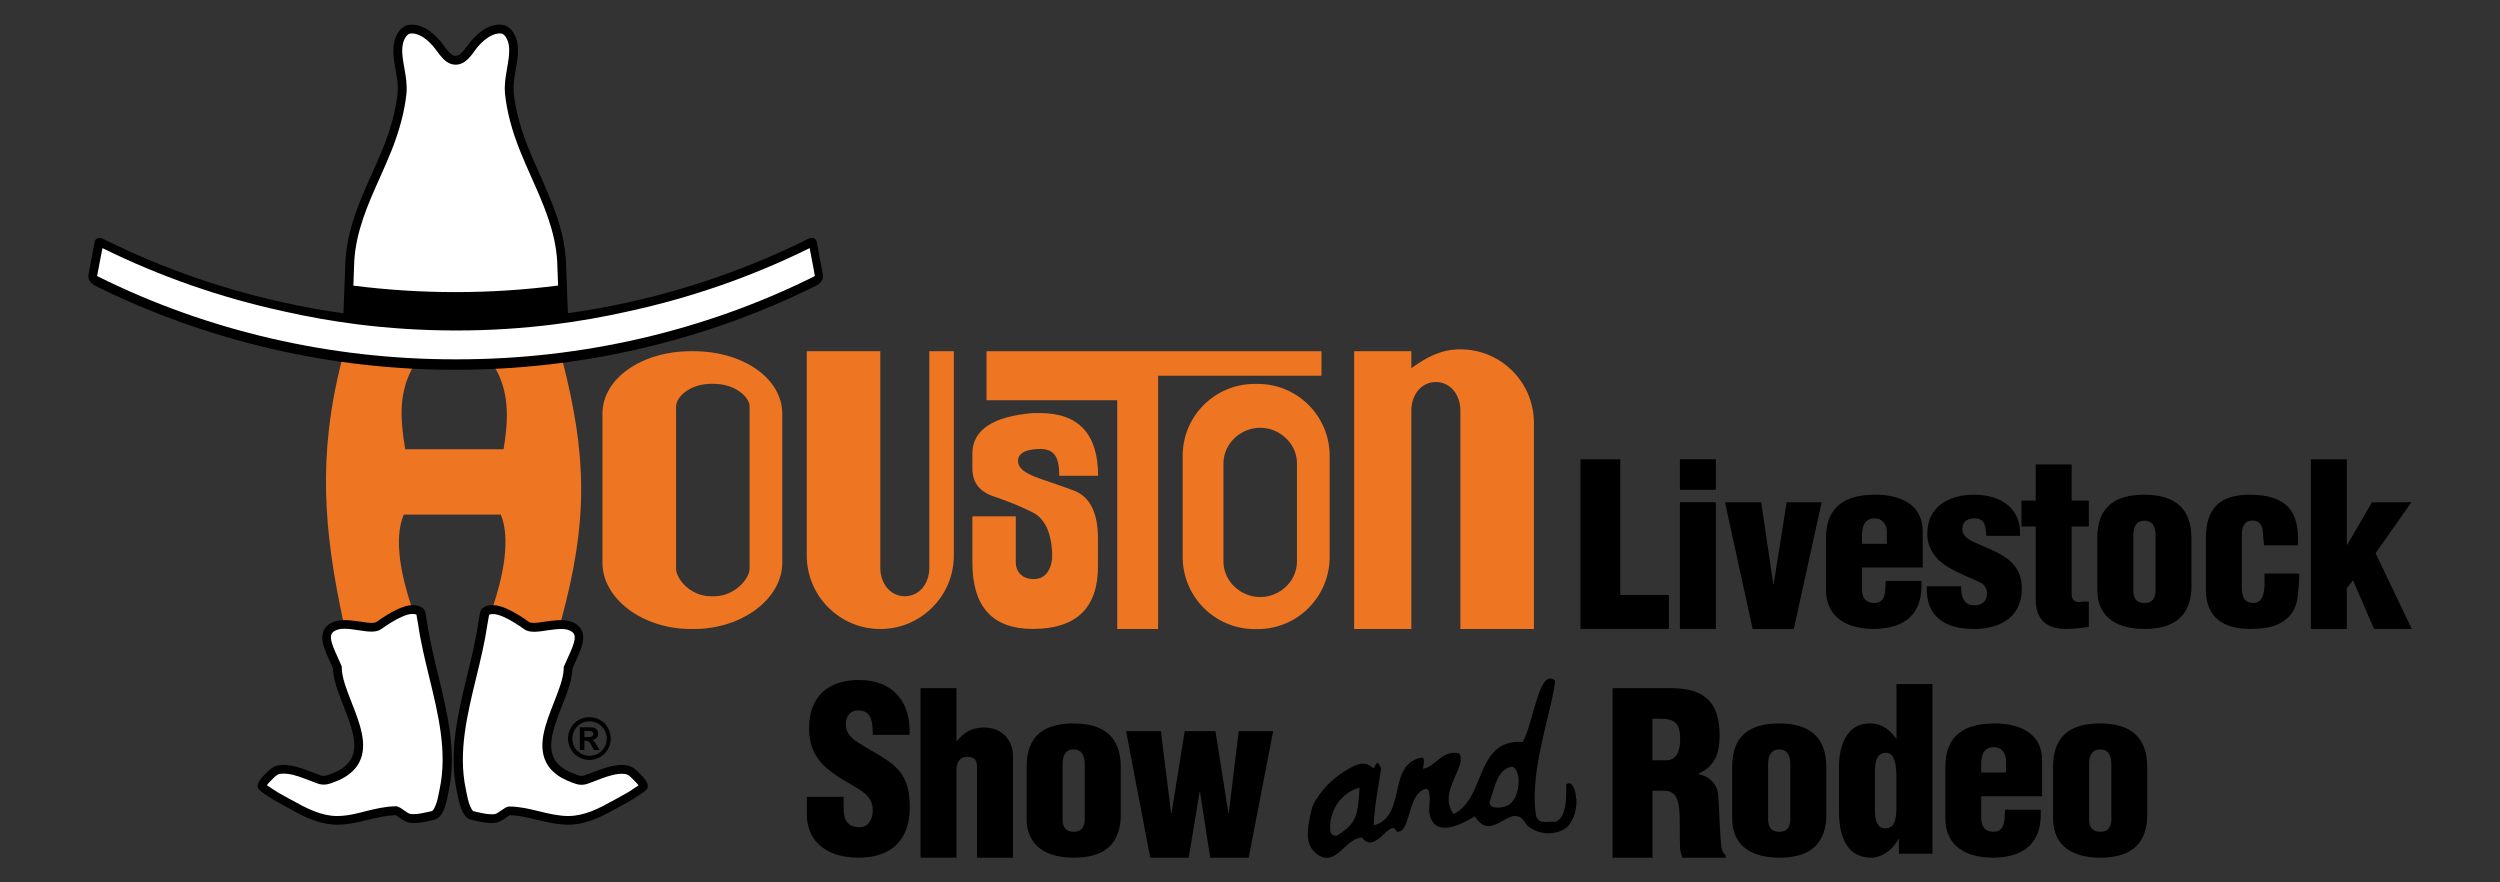 <?xml version="1.0" encoding="utf-8"?>
<!-- Generator: Adobe Illustrator 27.5.0, SVG Export Plug-In . SVG Version: 6.00 Build 0)  -->
<svg version="1.1" xmlns="http://www.w3.org/2000/svg" xmlns:xlink="http://www.w3.org/1999/xlink" x="0px" y="0px"
	 viewBox="0 0 306 108" style="enable-background:new 0 0 306 108;" xml:space="preserve">
<rect x="0" y="0" width="306" height="108" fill="#333333" stroke="none"/>
<style type="text/css">
	.st0{fill:#EE7623;}
	.st1{fill:#FFFFFF;}
</style>
<g id="PANTONE_158C">
	<polygon class="st0" points="161.75,42.99 141.73,42.99 139.73,42.99 136.73,42.99 120.75,42.99 120.75,48.99 136.75,48.99 
		136.75,76.99 141.75,76.99 141.75,45.99 161.75,45.99 	"/>
	<g>
		<path class="st0" d="M126.41,76.98c-4.93,0-7.39-2.71-7.39-8.13V63.2h5.31v5.64c0,1.02,0.65,1.98,2.08,2.04
			c1.33,0.05,2.17-0.83,2.37-2.48v-0.91c-0.17-2.48-0.97-4.08-2.41-4.79c-1.44-0.72-3.02-1.36-4.75-1.94
			c-1.73-0.58-2.6-1.72-2.6-3.42v-1.81c0-2.89,2.46-4.55,7.39-4.97h0.88c4.74,0,7.11,2.56,7.12,7.68h-4.76
			c0.02-1.43-0.25-2.38-0.81-2.84c-0.56-0.46-1.47-0.56-2.74-0.33c-1.09,0.21-1.59,0.74-1.48,1.58c0.34,1.51,2.77,1.86,6.81,3.39
			c1.96,0.74,2.96,2.68,2.96,5.87v3.39C134.4,74.42,131.74,76.98,126.41,76.98z"/>
	</g>
	<path class="st0" d="M68.67,75.98c3.37-12.31,3.16-20.25,0.13-32.03c-2.73,0.36-5.48,0.9-8.23,1.03c1.98,3.35,1.54,7.01,1.07,10.01
		h-6.05H49.6c-0.67-4-0.76-6.97,0.97-10.13c-2.9-0.16-5.79-0.56-8.67-0.98c-3.08,11.83-2.25,21.14,0.1,32.11
		c0.03,0.12,0.2,0.24,0.06,0.24c1.53,0,3.39,0.68,4.16,0.14c1.76-1.24,3.18-2,4.24-1.97c0.07,0-0.03,0.02-0.07-0.09
		c-1.24-3.69-2.25-8.32-0.97-11.32h11.88c1.24,3,0.25,7.63-0.97,11.28c-0.03,0.09-0.02,0.21-0.09,0.21
		c1.05-0.04,2.47,0.69,4.24,1.93c0.77,0.54,2.64-0.17,4.16-0.17C68.77,76.24,68.64,76.1,68.67,75.98z"/>
	<path class="st0" d="M113.75,69.49c0,1.93-1.21,3.49-3,3.49c-1.79,0-3-1.57-3-3.49v-26.5h-9v25c0,4.97,4.03,9,9,9
		c4.97,0,9-4.03,9-9v-25h-3V69.49z"/>
	<path class="st0" d="M162.75,55.79c0-4.87-3.95-8.8-8.81-8.8h-0.37c-4.87,0-8.81,3.93-8.81,8.8v12.38c0,4.87,3.95,8.83,8.81,8.83
		h0.37c4.87,0,8.81-3.96,8.81-8.83V55.79z M158.75,68.72c0,2.41-2.09,4.36-4.5,4.36c-2.41,0-4.5-1.95-4.5-4.36v-12
		c0-2.41,2.09-4.36,4.5-4.36c2.41,0,4.5,1.95,4.5,4.36V68.72z"/>
	<path class="st0" d="M178.75,42.76c-2.31,0-4,0.88-6,2.3v-2.07h-7v34h3.97h3.03V50.25c0-1.93,1.21-3.49,3-3.49
		c1.79,0,3,1.57,3,3.49v26.74h9V51.76C187.75,46.78,183.72,42.76,178.75,42.76z"/>
	<path class="st0" d="M84.92,42.99h-0.35c-5.98,0-10.83,3.3-10.83,7.65v18.25c0,4.35,4.85,8.1,10.83,8.1h0.35
		c5.98,0,10.83-3.76,10.83-8.1V50.64C95.75,46.29,90.9,42.99,84.92,42.99z M91.75,69.63c0,1.09-1.7,3.36-4.41,3.36h-0.26
		c-2.72,0-4.33-2.27-4.33-3.36V49.74c0-1.09,1.61-2.76,4.33-2.76h0.26c2.72,0,4.41,1.67,4.41,2.76V69.63z"/>
</g>
<g id="CMYK:_BLACK">
	<path d="M193.45,76.98V56.22h4.87v16.61h5.95v4.15H193.45z"/>
	<path d="M205.62,76.98V61.47h4.4v15.51H205.62z M205.62,59.95v-3.74h4.4v3.74H205.62z"/>
	<path d="M217.05,71.5h0.05l1.58-10.02h4.29l-3.41,15.51h-5.04l-3.38-15.51h4.43L217.05,71.5z"/>
	<path d="M227.9,69.46v2.71c0,0.86,0.39,1.58,1.36,1.63c1.63,0.08,1.47-1.38,1.55-2.69h4.37c0.22,3.98-1.94,5.81-5.76,5.87
		c-3.15,0.03-5.92-1.27-5.92-4.81v-6.31c0-3.98,2.52-5.29,5.92-5.31c3.07-0.03,5.92,1.13,5.92,4.48v4.43H227.9z M230.95,66.55v-1.52
		c0-0.55-0.36-1.58-1.49-1.58c-1.25,0-1.55,1-1.55,2.08v1.03H230.95z"/>
	<path d="M243.13,65.58c-0.11-1.05-0.06-2.13-1.47-2.13c-0.86,0-1.47,0.39-1.47,1.3c0,0.83,0.69,1.25,1.36,1.58
		c2.85,1.3,5.92,2.05,5.92,5.73c0,3.46-2.63,4.93-5.87,4.93c-3.49,0-5.92-1.49-5.76-5.23h4.21c-0.06,1.08,0.25,2.33,1.58,2.33
		c0.94,0,1.58-0.47,1.58-1.47c0-0.47-0.22-0.91-0.58-1.19c-1.77-0.94-4.24-1.61-5.62-3.19c-0.75-0.86-1.11-1.77-1.11-2.9
		c0-3.35,2.66-4.79,5.73-4.79c3.21,0,5.79,1.6,5.62,5.04H243.13z"/>
	<path d="M247.42,64.45v-3.18h1.75v-4.42h4.4v4.42h2.1v3.18h-2.1v8.16c0,0.88,0.39,1.08,0.97,1.08c0.5-0.08,0.66-0.06,1.13-0.06v3.1
		c-0.94,0.14-1.85,0.25-2.82,0.25c-2.38,0-3.68-1.22-3.68-3.57v-8.97H247.42z"/>
	<path d="M256.71,65.86c0-3.98,2.35-5.31,5.76-5.31c3.88,0,5.76,1.83,5.76,5.31v6.31c-0.22,3.51-2.41,4.81-5.76,4.81
		c-3.16,0-5.76-1.27-5.76-4.81V65.86z M261.12,72.45c0.08,0.89,0.44,1.36,1.36,1.36c0.91,0,1.27-0.47,1.36-1.36v-6.92
		c0-1-0.33-1.8-1.36-1.8c-1.02,0-1.36,0.8-1.36,1.8V72.45z"/>
	<path d="M277.12,66.74l-0.03-0.28c-0.08-0.58-0.05-1.19-0.17-1.77c-0.19-0.64-0.52-0.97-1.19-0.97c-1.13,0-1.33,0.89-1.33,1.88V72
		c0,0.97,0.28,1.8,1.41,1.8c1.63,0,1.36-2.44,1.36-3.6h4.26c0,0.91-0.11,2.85-0.36,3.68c-0.58,1.94-2.24,2.82-4.15,3.02
		c-0.42,0.03-0.8,0.08-1.47,0.08c-3.16,0-5.45-1.27-5.45-4.81v-6.31c0-3.98,2.05-5.31,5.45-5.31c4.35,0.05,6.06,1.94,5.81,6.2
		H277.12z"/>
	<path d="M282.85,76.98V56.22h4.4v10.44h0.06l3.02-5.18h4.82l-4.38,6.23l4.43,9.27h-4.62L288,71.01l-0.75,1v4.98H282.85z"/>
	<path d="M192.92,97.79c-0.07-1.33-0.59-2.31-1.21-1.77c0,0.49,0.01,1.15-0.03,1.82c-0.09,1.2-0.38,2.43-1.33,2.76
		c-0.78-0.15-1.91,0.41-2.32-0.68c-0.12-0.68-0.18-1.4-0.19-2.13h0c-0.05-5.19,2.25-11.48,2.51-14.49c-1.99-1.62-2.6,5.06-3.96,7.52
		c-4.59-0.32-4.77,4.11-6.51,6.97h-0.03c-0.48,0.78-1.09,1.44-1.93,1.85c-0.45-0.6-0.62-1.23-0.61-1.85c0.05-2.2,2.15-4.39,1.29-5.6
		c-2.19-0.41-2.88,1.7-4.42,1.9c-0.07,0.01,0.42-1.47-0.22-1.35c-2.5,0.49-2.65,2.92-3.19,5.06h-0.01
		c-0.38,1.46-0.95,2.78-2.61,3.22c0.04-1.1,0.15-2.15,0.3-3.16h0c0.19-1.32,0.43-2.57,0.59-3.75c0.02-0.14-0.27-0.66-0.39-0.72
		c-0.22-0.11-0.48,0.73-0.55,0.66c-1.08-1.06-2.1-0.44-3.03,0.06c-1.4,0.75-2.99,2.14-3.91,3.67l-0.04,0
		c-0.23,0.39-0.42,0.79-0.55,1.19c-0.46,2.02-1.09,4.38,0.68,5.61c2.32,1.64,3.42-2.05,5.47-2.05c1.64,2.19,3.52-2.59,4.22-0.75
		c1.26,0.26,1.39-2.25,2.16-3.91h0.02c0.34-0.71,0.81-1.25,1.54-1.33c0.27,0.13,0.34,0.72,0.33,1.32h0.01
		c-0.01,0.59-0.08,1.18-0.08,1.38c0.41,3.69,4.24,1.5,5.61,0.68c2.19,3.56,4.53-2.31,6.31,1.03c1.47,1.37,3.67,1.3,4.91,0.34
		c0.94-0.86,1.26-2.3,1.21-3.5H192.92z M166.31,97.84c-0.21,2.28-0.62,3.12-2.49,4.34c-0.36,0.24-0.7,0.08-0.89-0.19
		c-0.05-0.06-0.1-0.18-0.11-0.34c-0.11-1.48,0.42-2.81,1.23-3.78h0.04c0.65-0.75,1.49-1.27,2.32-1.45
		C166.38,96.95,166.35,97.42,166.31,97.84z M185.41,97.7h-0.02c-0.23,0.42-0.52,0.75-0.87,0.9c-1.18,0.49-2.46,0.27-2.15-0.61
		c0.01-0.03,0.02-0.07,0.04-0.1h0.01c0.61-1.83,0.97-3.86,2.72-4.05C186.11,94.37,186.06,96.43,185.41,97.7z"/>
	<path d="M103.26,97.54v1.47c0,1.19,0.39,2.24,1.94,2.24c1.13,0,1.63-1.03,1.63-2.08c0-1.75-1.44-2.41-2.71-3.18
		c-1.5-0.86-2.77-1.66-3.68-2.71c-0.89-1.05-1.41-2.32-1.41-4.15c0-3.9,2.35-5.9,6.12-5.9c4.23,0,6.39,2.82,6.17,6.72h-4.48
		c-0.05-1.21,0-2.88-1.6-2.99c-1-0.08-1.58,0.47-1.69,1.38c-0.14,1.25,0.5,1.88,1.47,2.55c1.83,1.16,3.41,1.88,4.54,2.93
		c1.13,1.05,1.8,2.44,1.8,4.96c0,3.99-2.21,6.2-6.26,6.2c-4.46,0-6.34-2.49-6.34-5.23v-2.22H103.26z"/>
	<path d="M117.07,90.71h0.06c1.02-1.3,2.1-1.66,3.35-1.66c2.13,0,3.51,1.52,3.51,3.51v12.43h-4.4V93.97c0-0.89-0.22-1.33-1.25-1.33
		c-0.97,0-1.27,0.86-1.27,1.63v10.71h-4.4V84.23h4.4V90.71z"/>
	<path d="M125.66,93.86c0-3.99,2.35-5.31,5.76-5.31c3.88,0,5.76,1.83,5.76,5.31v6.31c-0.22,3.51-2.41,4.81-5.76,4.81
		c-3.15,0-5.76-1.27-5.76-4.81V93.86z M130.06,100.45c0.08,0.88,0.44,1.36,1.35,1.36c0.91,0,1.28-0.47,1.36-1.36v-6.92
		c0-1-0.33-1.8-1.36-1.8c-1.02,0-1.35,0.8-1.35,1.8V100.45z"/>
	<path d="M150.35,99.51h0.05l1.22-10.02h4.21l-2.99,15.5h-4.71l-1.25-8.06h-0.05l-1.33,8.06h-4.71l-2.96-15.5h4.26l1.25,10.02h0.06
		l1.61-10.02h3.76L150.35,99.51z"/>
	<path d="M202.25,104.99h-4.87V84.23h7.12c3.98,0,5.98,1.61,5.98,5.73c0,2.21-0.52,3.79-2.57,4.73v0.06
		c1.36,0.3,2.33,1.25,2.41,2.68c0.14,1.66,0.17,5.23,0.44,6.56c0.11,0.28,0.25,0.53,0.47,0.72v0.28h-5.31
		c-0.14-0.39-0.25-0.78-0.28-1.19c-0.08-1.83,0.03-3.54-0.11-4.82c-0.14-1.27-0.53-2.1-1.66-2.19h-1.61V104.99z M202.25,93.06h1.66
		c1.41,0,1.74-1.3,1.74-2.57c0-2.46-1.02-2.57-3.4-2.52V93.06z"/>
	<path d="M212.02,93.86c0-3.99,2.35-5.31,5.76-5.31c3.87,0,5.76,1.83,5.76,5.31v6.31c-0.22,3.51-2.41,4.81-5.76,4.81
		c-3.16,0-5.76-1.27-5.76-4.81V93.86z M216.42,100.45c0.08,0.88,0.44,1.36,1.36,1.36c0.91,0,1.27-0.47,1.35-1.36v-6.92
		c0-1-0.33-1.8-1.35-1.8c-1.02,0-1.36,0.8-1.36,1.8V100.45z"/>
	<path d="M232.42,104.49v-1.8h-0.05c-0.8,1.49-2.13,2.3-3.43,2.3c-3.21-0.11-3.85-3.13-3.85-5.76v-5.37c0-2.44,0.86-5.32,3.77-5.32
		c1.16,0,2.3,0.5,3.21,1.86h0.06v-6.67h4.4v20.77H232.42z M229.49,98.9c0,0.91,0,2.49,1.27,2.49c1.19,0,1.36-1.19,1.36-2.68v-3.66
		c0-1.33-0.19-2.94-1.27-2.91c-1.41,0-1.36,1.74-1.36,2.74V98.9z"/>
	<path d="M242.5,97.46v2.71c0,0.86,0.39,1.58,1.36,1.63c1.63,0.08,1.47-1.39,1.55-2.69h4.37c0.22,3.99-1.94,5.81-5.75,5.87
		c-3.16,0.03-5.92-1.27-5.92-4.81v-6.31c0-3.99,2.52-5.29,5.92-5.31c3.07-0.03,5.92,1.14,5.92,4.48v4.43H242.5z M245.54,94.55v-1.52
		c0-0.55-0.36-1.58-1.49-1.58c-1.25,0-1.55,1-1.55,2.08v1.03H245.54z"/>
	<path d="M251.3,93.86c0-3.99,2.35-5.31,5.76-5.31c3.87,0,5.76,1.83,5.76,5.31v6.31c-0.22,3.51-2.41,4.81-5.76,4.81
		c-3.16,0-5.76-1.27-5.76-4.81V93.86z M255.71,100.45c0.08,0.88,0.44,1.36,1.36,1.36c0.91,0,1.27-0.47,1.36-1.36v-6.92
		c0-1-0.33-1.8-1.36-1.8c-1.03,0-1.36,0.8-1.36,1.8V100.45z"/>
	<path d="M78.16,94.54c-0.29-0.29-0.61-0.57-0.96-0.72c-0.53-0.23-1.14-0.22-1.7-0.15c-0.99,0.12-1.94,0.48-2.87,0.84
		c-0.28,0.11-0.57,0.2-0.84,0.31c-0.25,0.1-0.46,0.18-0.73,0.14c-0.22-0.03-0.44-0.12-0.64-0.19c-0.41-0.15-0.8-0.32-1.18-0.53
		c-0.59-0.34-1.12-0.81-1.43-1.43c-0.87-1.7,0.07-4.09,0.98-6.41c0.64-1.64,1.25-3.2,1.28-4.58c0.13-0.31,0.27-0.63,0.42-0.95
		c0.41-0.9,0.84-1.84,0.89-2.67c0.05-0.77-0.21-1.77-1.73-2.19c-0.77-0.21-1.88-0.08-2.89,0.07c-0.53,0.08-1.02,0.16-1.42,0.16
		c-0.35,0-0.51-0.06-0.58-0.11c-0.87-0.61-1.78-1.21-2.77-1.64c-0.6-0.26-1.26-0.47-1.92-0.41c-0.55,0.05-1.19,0.29-1.3,0.88
		c-0.03,0.19-0.07,0.38-0.1,0.56c-0.05,0.26-0.09,0.53-0.14,0.79c-0.3,2.09-0.83,4.25-1.34,6.35c-1.12,4.59-2.28,9.39-1.29,14.11
		c0.15,0.72,0.27,1.46,0.54,2.16c0.13,0.35,0.3,0.69,0.55,0.98c0.32,0.37,0.59,0.4,1.04,0.51c0.86,0.2,1.67,0.38,2.54,0.3
		c0.53-0.05,1-0.38,1.38-0.65c0.15-0.11,0.38-0.27,0.44-0.29c1.08,0.01,2.16,0.28,3.31,0.55c1.24,0.3,2.52,0.61,3.86,0.61
		c1.12,0,2.21-0.27,3.24-0.68c0.51-0.2,1.01-0.44,1.5-0.69c0.23-0.12,0.45-0.25,0.68-0.37c0.4-0.2,0.79-0.43,1.18-0.64
		c0.61-0.34,1.25-0.67,1.82-1.07c0.42-0.29,0.92-0.54,1.23-0.96c0.32-0.44-0.28-1.22-0.58-1.52C78.49,94.89,78.33,94.71,78.16,94.54
		z"/>
	<path d="M32.66,94.54c0.29-0.29,0.61-0.57,0.96-0.72c0.53-0.23,1.13-0.22,1.7-0.15c0.99,0.12,1.94,0.48,2.87,0.84
		c0.28,0.11,0.57,0.2,0.84,0.31c0.25,0.1,0.46,0.18,0.73,0.14c0.22-0.03,0.44-0.12,0.64-0.19c0.41-0.15,0.8-0.32,1.18-0.53
		c0.59-0.34,1.12-0.81,1.44-1.43c0.87-1.7-0.07-4.09-0.98-6.41c-0.64-1.64-1.25-3.2-1.28-4.58c-0.13-0.31-0.27-0.63-0.42-0.95
		c-0.41-0.9-0.84-1.84-0.89-2.67c-0.05-0.77,0.21-1.77,1.73-2.19c0.77-0.21,1.88-0.08,2.89,0.07c0.53,0.08,1.02,0.16,1.42,0.16
		c0.35,0,0.51-0.06,0.58-0.11c0.87-0.61,1.78-1.21,2.77-1.64c0.6-0.26,1.26-0.47,1.92-0.41c0.55,0.05,1.19,0.29,1.3,0.88
		c0.03,0.19,0.07,0.38,0.1,0.56c0.05,0.26,0.09,0.53,0.14,0.79c0.3,2.09,0.83,4.25,1.34,6.35c1.12,4.59,2.28,9.39,1.29,14.11
		c-0.15,0.72-0.27,1.46-0.54,2.16c-0.13,0.35-0.3,0.69-0.55,0.98c-0.32,0.37-0.59,0.4-1.05,0.51c-0.86,0.2-1.67,0.38-2.54,0.3
		c-0.53-0.05-1-0.38-1.38-0.65c-0.15-0.11-0.38-0.27-0.44-0.29c-1.08,0.01-2.16,0.28-3.31,0.55c-1.24,0.3-2.52,0.61-3.86,0.61
		c-1.12,0-2.21-0.27-3.24-0.68c-0.51-0.2-1.01-0.44-1.49-0.69c-0.23-0.12-0.45-0.25-0.68-0.37c-0.4-0.2-0.79-0.43-1.18-0.64
		c-0.61-0.34-1.25-0.67-1.82-1.07c-0.42-0.29-0.92-0.54-1.23-0.96c-0.32-0.44,0.28-1.22,0.58-1.52
		C32.33,94.89,32.49,94.71,32.66,94.54z"/>
	<g>
		<path d="M72.15,87.78c0.45,0,0.88,0.11,1.29,0.34c0.41,0.23,0.74,0.55,0.97,0.97c0.24,0.42,0.35,0.86,0.35,1.31
			c0,0.46-0.12,0.89-0.35,1.3c-0.23,0.41-0.55,0.74-0.97,0.97c-0.41,0.23-0.85,0.35-1.3,0.35c-0.46,0-0.89-0.12-1.3-0.35
			c-0.41-0.23-0.74-0.55-0.97-0.97c-0.23-0.41-0.35-0.85-0.35-1.3c0-0.46,0.12-0.9,0.35-1.31c0.24-0.42,0.56-0.74,0.97-0.97
			C71.27,87.89,71.7,87.78,72.15,87.78z M72.16,88.29c-0.36,0-0.71,0.09-1.04,0.27c-0.33,0.18-0.59,0.44-0.78,0.78
			c-0.19,0.34-0.29,0.69-0.29,1.06c0,0.37,0.09,0.72,0.28,1.05c0.19,0.33,0.44,0.59,0.78,0.78c0.33,0.19,0.68,0.28,1.05,0.28
			c0.37,0,0.72-0.09,1.05-0.28c0.33-0.19,0.59-0.45,0.78-0.78c0.19-0.33,0.28-0.68,0.28-1.05c0-0.37-0.1-0.72-0.29-1.06
			c-0.19-0.34-0.45-0.59-0.78-0.78C72.86,88.39,72.52,88.29,72.16,88.29z M70.97,91.8v-2.78h0.56c0.53,0,0.82,0,0.89,0.01
			c0.19,0.02,0.33,0.05,0.44,0.11c0.1,0.06,0.19,0.15,0.26,0.27c0.07,0.12,0.1,0.25,0.1,0.4c0,0.2-0.07,0.37-0.2,0.51
			c-0.13,0.14-0.32,0.23-0.55,0.26c0.08,0.03,0.15,0.07,0.19,0.11c0.05,0.04,0.11,0.11,0.19,0.21c0.02,0.03,0.09,0.14,0.21,0.34
			l0.33,0.56h-0.7l-0.23-0.45c-0.16-0.3-0.29-0.49-0.39-0.57c-0.1-0.08-0.23-0.12-0.39-0.12h-0.15v1.14H70.97z M71.53,90.22h0.23
			c0.33,0,0.53-0.01,0.61-0.04c0.08-0.02,0.14-0.07,0.19-0.13c0.05-0.06,0.07-0.13,0.07-0.21c0-0.08-0.02-0.15-0.07-0.21
			c-0.04-0.06-0.11-0.1-0.19-0.13c-0.08-0.03-0.28-0.04-0.61-0.04h-0.23V90.22z"/>
	</g>
	<path d="M99.97,29.59c-0.09-0.44-0.55-0.6-1.03-0.36c-9.37,4.66-19.31,7.69-29.43,9.11l-0.24-6.4c-0.22-3.91-1.75-7.32-3.22-10.63
		c-0.49-1.09-0.98-2.19-1.42-3.3c-0.85-2.14-1.51-4.38-1.75-6.66c-0.03-0.31-0.02-0.62-0.01-0.93c0.04-0.64,0.15-1.27,0.26-1.9
		c0.03-0.18,0.06-0.36,0.09-0.54c0.13-0.76,0.23-1.53,0.16-2.3c-0.04-0.47-0.15-0.93-0.36-1.35c-0.22-0.46-0.49-0.82-0.93-1.09
		c-0.38-0.23-0.87-0.26-1.31-0.21c-0.98,0.12-1.85,0.71-2.55,1.38c-0.34,0.33-0.66,0.68-0.93,1.07C57,5.89,56.67,6.36,56.27,6.66
		c-0.42,0.31-0.85,0.19-1.21-0.18c-0.3-0.3-0.57-0.65-0.81-0.99c-0.27-0.39-0.58-0.74-0.93-1.07c-0.7-0.67-1.57-1.26-2.55-1.38
		c-0.44-0.06-0.92-0.02-1.31,0.21c-0.44,0.27-0.71,0.62-0.93,1.08c-0.21,0.42-0.32,0.89-0.36,1.36c-0.07,0.77,0.03,1.54,0.16,2.3
		c0.03,0.18,0.06,0.36,0.09,0.54c0.11,0.63,0.22,1.26,0.26,1.9c0.02,0.31,0.02,0.62-0.01,0.93c-0.24,2.29-0.9,4.53-1.75,6.66
		c-0.44,1.11-0.93,2.21-1.42,3.3c-1.48,3.3-3,6.72-3.22,10.63l-0.24,6.4c-10.12-1.42-20.06-4.45-29.43-9.11
		c-0.48-0.24-0.94-0.08-1.03,0.36c-0.27,1.36-0.49,2.73-0.76,4.1c-0.09,0.44,0.3,1.01,0.79,1.26c13.87,6.89,29.15,10.33,44.15,10.3
		c15,0.02,30.31-3.41,44.17-10.31c0.49-0.24,0.9-0.81,0.81-1.26C100.46,32.32,100.24,30.96,99.97,29.59z"/>
</g>
<g id="CMYK:_WHITE">
	<path class="st1" d="M69.58,99.88c-1.21,0-2.43-0.29-3.6-0.58c-1.21-0.29-2.35-0.57-3.55-0.58l-0.17,0l-0.17,0.05
		c-0.2,0.06-0.35,0.17-0.73,0.43c-0.27,0.19-0.61,0.43-0.85,0.46c-0.1,0.01-0.21,0.01-0.31,0.01c-0.6,0-1.22-0.14-1.88-0.29
		l-0.13-0.03c-0.1-0.02-0.25-0.05-0.28-0.07c-0.18-0.2-0.29-0.42-0.41-0.72c-0.19-0.48-0.29-1.02-0.41-1.58l-0.08-0.41
		c-0.95-4.51,0.19-9.15,1.28-13.64c0.52-2.12,1.05-4.31,1.36-6.45l0.22-1.23c0.06-0.03,0.18-0.07,0.34-0.08
		c0.04,0,0.08-0.01,0.13-0.01c0.44,0,0.93,0.19,1.26,0.33c0.91,0.4,1.78,0.97,2.57,1.53c0.3,0.21,0.69,0.31,1.21,0.31
		c0.48,0,1.02-0.08,1.59-0.17c0.55-0.08,1.19-0.17,1.73-0.17c0.29,0,0.52,0.03,0.7,0.07c0.92,0.26,0.97,0.69,0.94,1.08
		c-0.04,0.64-0.43,1.48-0.8,2.29c-0.15,0.33-0.3,0.66-0.44,0.99L69,81.6l0,0.2c-0.02,1.19-0.6,2.65-1.21,4.21
		c-1,2.54-2.02,5.17-0.94,7.3c0.38,0.75,1,1.37,1.85,1.87c0.4,0.23,0.84,0.43,1.36,0.62c0.29,0.11,0.55,0.2,0.85,0.24
		c0.1,0.01,0.19,0.02,0.28,0.02c0.4,0,0.73-0.12,1-0.23c0.15-0.06,0.3-0.12,0.46-0.17l0.37-0.14c0.86-0.33,1.75-0.67,2.61-0.78
		c0.17-0.02,0.34-0.03,0.52-0.03c0.26,0,0.46,0.03,0.63,0.1c0.22,0.09,0.51,0.39,0.62,0.5l0.49,0.5c0.1,0.1,0.19,0.21,0.26,0.32
		c-0.11,0.08-0.25,0.17-0.39,0.26c-0.13,0.08-0.25,0.16-0.37,0.25c-0.43,0.3-0.93,0.57-1.42,0.84l-0.63,0.35
		c-0.27,0.15-0.54,0.3-0.82,0.44c-0.14,0.07-0.27,0.14-0.41,0.22c-0.09,0.05-0.19,0.11-0.29,0.16c-0.52,0.26-0.97,0.47-1.4,0.64
		C71.39,99.68,70.46,99.88,69.58,99.88z"/>
	<path class="st1" d="M68.31,34.95L68.2,32c-0.21-3.71-1.7-7.03-3.14-10.26c-0.48-1.08-0.98-2.2-1.43-3.33
		c-1-2.51-1.59-4.78-1.82-6.95c-0.04-0.41-0.03-0.8-0.01-1.1c0.04-0.69,0.15-1.35,0.27-2.02l0.09-0.53c0.13-0.77,0.2-1.41,0.15-2.03
		c-0.03-0.38-0.12-0.7-0.25-0.98c-0.16-0.33-0.31-0.5-0.53-0.64c-0.04-0.03-0.15-0.07-0.37-0.07c-0.08,0-0.16,0.01-0.24,0.02
		c-0.76,0.1-1.48,0.65-1.95,1.09c-0.31,0.3-0.58,0.6-0.79,0.91c-0.3,0.43-0.71,1.01-1.26,1.42c-0.34,0.25-0.74,0.39-1.14,0.39
		c-0.37,0-0.93-0.12-1.48-0.67c-0.31-0.31-0.6-0.67-0.93-1.14c-0.22-0.32-0.49-0.62-0.79-0.91c-0.68-0.65-1.33-1.02-1.94-1.09
		c-0.07-0.01-0.15-0.02-0.23-0.02c-0.16,0-0.3,0.03-0.38,0.08c-0.22,0.14-0.37,0.31-0.52,0.63c-0.14,0.28-0.22,0.61-0.26,0.98
		c-0.06,0.61,0.02,1.25,0.15,2.03l0.1,0.56c0.11,0.64,0.23,1.3,0.26,1.99c0.02,0.3,0.03,0.69-0.01,1.1
		c-0.23,2.16-0.83,4.43-1.82,6.95c-0.45,1.13-0.95,2.25-1.44,3.35c-1.44,3.21-2.92,6.53-3.13,10.23l-0.11,2.97
		C51.56,36.02,59.99,36.02,68.31,34.95z"/>
	<path class="st1" d="M99.38,31.82c-0.09-0.49-0.19-0.96-0.28-1.45c-7.04,3.48-14.51,6.07-22.19,7.74
		c-2.98,0.67-6.03,1.21-9.05,1.59c-3.88,0.49-7.9,0.75-11.82,0.75c-0.07,0-0.29,0-0.29,0v0c-0.07,0-0.15,0-0.21,0
		c-3.92-0.01-7.9-0.26-11.78-0.75c-3.02-0.38-6.05-0.92-9.03-1.59c-7.69-1.67-15.14-4.26-22.19-7.74c-0.09,0.49-0.19,0.96-0.28,1.45
		c-0.12,0.65-0.24,1.28-0.37,1.93c0.03,0.06,0.11,0.09,0.18,0.13c13.42,6.67,28.46,10.1,43.51,10.1c0,0,0.08,0,0.16,0h0.31
		c15.05,0,30.09-3.43,43.51-10.1c0.08-0.04,0.15-0.08,0.18-0.14C99.62,33.1,99.49,32.47,99.38,31.82z"/>
	<path class="st1" d="M41.25,99.88c-0.88,0-1.82-0.2-2.85-0.61c-0.43-0.17-0.89-0.38-1.4-0.64c-0.1-0.05-0.19-0.1-0.29-0.16
		c-0.14-0.07-0.27-0.15-0.41-0.22c-0.28-0.14-0.55-0.29-0.82-0.44l-0.63-0.35c-0.49-0.26-0.99-0.54-1.42-0.84
		c-0.12-0.08-0.25-0.16-0.37-0.25c-0.14-0.09-0.27-0.17-0.39-0.26c0.07-0.1,0.16-0.22,0.26-0.32l0.49-0.5
		c0.11-0.11,0.4-0.4,0.62-0.5c0.16-0.07,0.37-0.1,0.63-0.1c0.17,0,0.35,0.01,0.52,0.03c0.87,0.1,1.75,0.45,2.61,0.78l0.37,0.14
		c0.15,0.06,0.31,0.11,0.46,0.17c0.27,0.11,0.59,0.23,1,0.23c0.09,0,0.19-0.01,0.29-0.02c0.3-0.04,0.56-0.14,0.77-0.21
		c0.59-0.21,1.03-0.41,1.44-0.65c0.85-0.5,1.47-1.12,1.85-1.87c1.09-2.13,0.06-4.75-0.94-7.3c-0.61-1.55-1.18-3.02-1.21-4.21l0-0.2
		l-0.08-0.19c-0.13-0.32-0.28-0.65-0.44-0.99c-0.37-0.81-0.76-1.66-0.8-2.29c-0.02-0.39,0.02-0.82,0.94-1.08
		c0.18-0.05,0.41-0.07,0.7-0.07c0.55,0,1.18,0.09,1.73,0.18c0.57,0.09,1.1,0.17,1.58,0.17c0.51,0,0.91-0.1,1.2-0.31
		c0.8-0.56,1.67-1.14,2.58-1.53c0.33-0.14,0.82-0.33,1.26-0.33c0.04,0,0.09,0,0.13,0.01c0.16,0.01,0.28,0.05,0.34,0.08l0.22,1.26
		c0.3,2.11,0.84,4.3,1.35,6.42c1.1,4.49,2.23,9.13,1.28,13.64l-0.08,0.41c-0.11,0.57-0.22,1.1-0.41,1.58
		c-0.12,0.3-0.23,0.52-0.36,0.67c-0.08,0.07-0.22,0.1-0.33,0.12l-0.14,0.03c-0.66,0.15-1.29,0.29-1.88,0.29c-0.1,0-0.21,0-0.32-0.01
		c-0.24-0.02-0.58-0.26-0.85-0.46c-0.38-0.27-0.54-0.37-0.73-0.44l-0.17-0.05l-0.17,0c-1.2,0.02-2.34,0.29-3.54,0.58
		C43.68,99.59,42.46,99.88,41.25,99.88z"/>
</g>
</svg>
